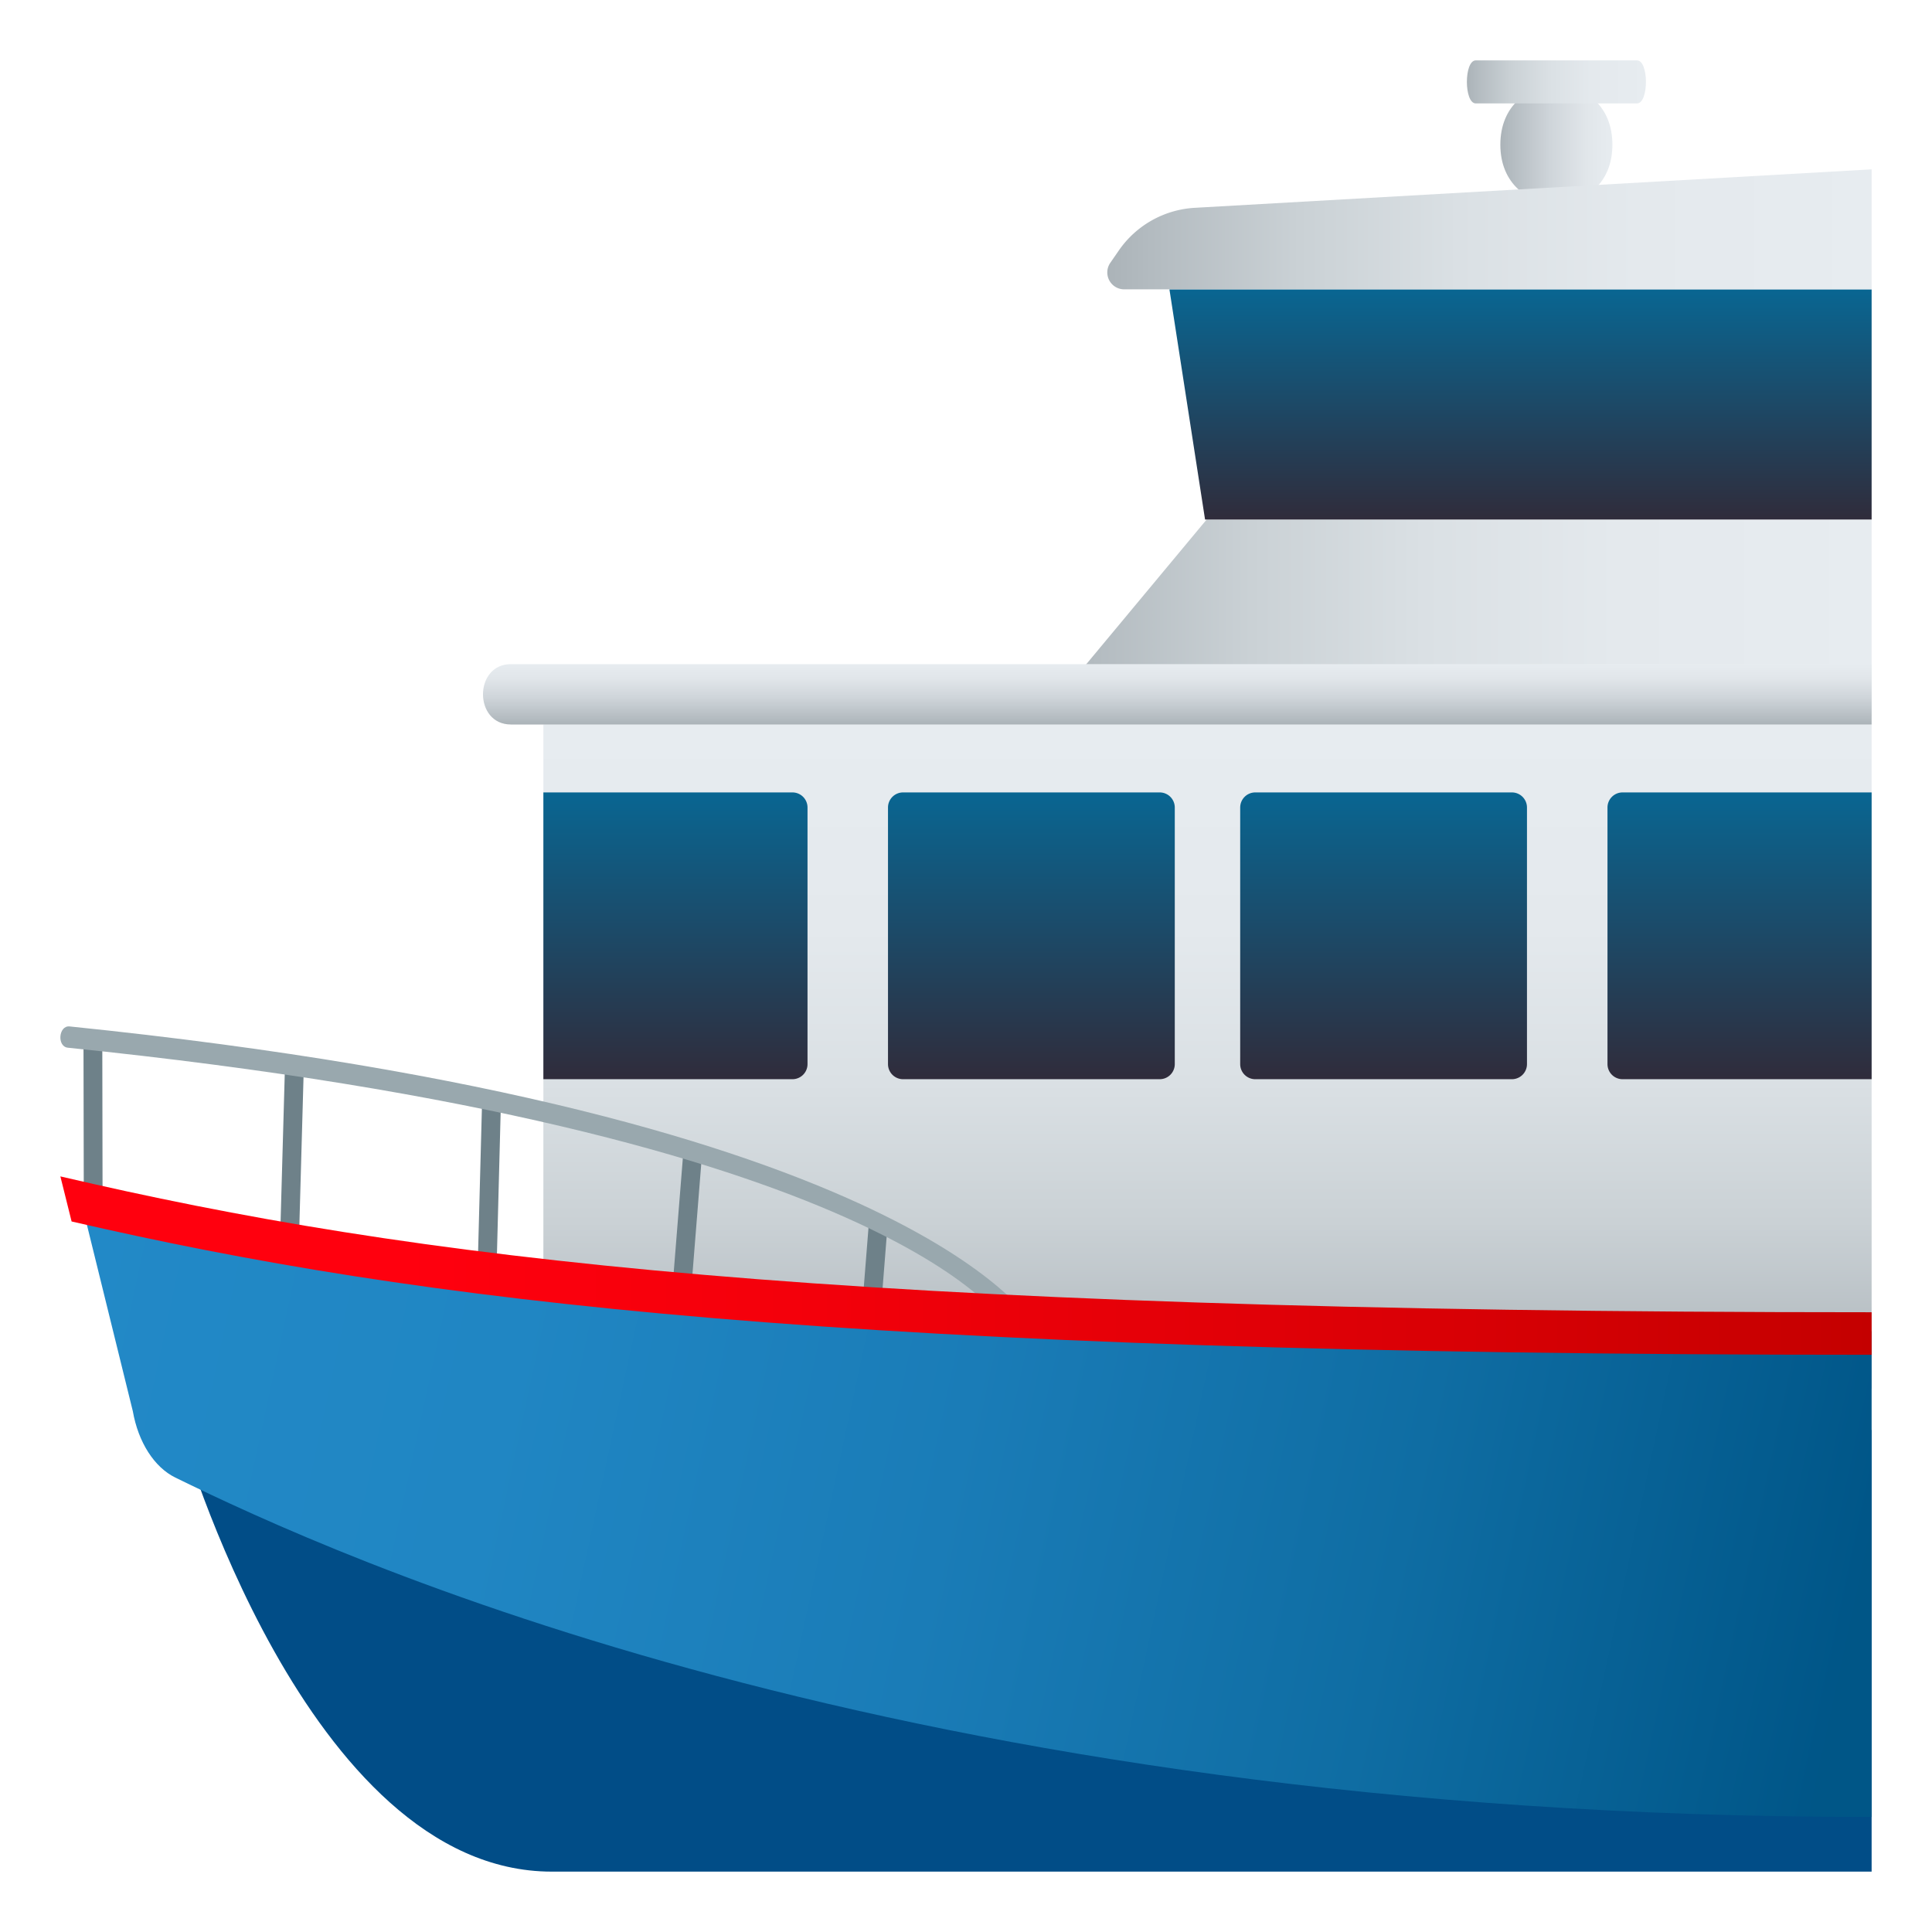 <svg xmlns="http://www.w3.org/2000/svg" xml:space="preserve" style="enable-background:new 0 0 64 64" viewBox="0 0 64 64"><linearGradient id="a" x1="49.701" x2="53.413" y1="4.79" y2="4.79" gradientUnits="userSpaceOnUse"><stop offset="0" style="stop-color:#abb3b8"/><stop offset=".081" style="stop-color:#b2babf"/><stop offset=".448" style="stop-color:#cfd5da"/><stop offset=".767" style="stop-color:#e1e6ea"/><stop offset="1" style="stop-color:#e7ecf0"/></linearGradient><path d="M53.413 4.793c0 2.6-3.712 2.6-3.712 0 0-2.608 3.712-2.608 3.712 0z" style="fill:url(#a)"/><linearGradient id="b" x1="34.559" x2="62" y1="20.462" y2="20.462" gradientUnits="userSpaceOnUse"><stop offset="0" style="stop-color:#abb3b8"/><stop offset=".057" style="stop-color:#b3bbc0"/><stop offset=".251" style="stop-color:#cad1d5"/><stop offset=".459" style="stop-color:#dae0e4"/><stop offset=".692" style="stop-color:#e4e9ed"/><stop offset="1" style="stop-color:#e7ecf0"/></linearGradient><path d="m34.56 23.714 5.412-6.504H62v6.504z" style="fill:url(#b)"/><linearGradient id="c" x1="50.369" x2="50.369" y1="17.21" y2="9.585" gradientUnits="userSpaceOnUse"><stop offset="0" style="stop-color:#302c3b"/><stop offset="1" style="stop-color:#096692"/></linearGradient><path d="m38.739 9.585 1.18 7.625H62V9.585z" style="fill:url(#c)"/><linearGradient id="d" x1="36.679" x2="62" y1="7.598" y2="7.598" gradientUnits="userSpaceOnUse"><stop offset="0" style="stop-color:#abb3b8"/><stop offset=".057" style="stop-color:#b3bbc0"/><stop offset=".251" style="stop-color:#cad1d5"/><stop offset=".459" style="stop-color:#dae0e4"/><stop offset=".692" style="stop-color:#e4e9ed"/><stop offset="1" style="stop-color:#e7ecf0"/></linearGradient><path d="m37.065 8.294-.286.414a.56.56 0 0 0 .46.877H62V5.61L39.58 6.884a3.285 3.285 0 0 0-2.515 1.41z" style="fill:url(#d)"/><linearGradient id="e" x1="48.592" x2="54.523" y1="2.713" y2="2.713" gradientUnits="userSpaceOnUse"><stop offset="0" style="stop-color:#abb3b8"/><stop offset=".057" style="stop-color:#b3bbc0"/><stop offset=".251" style="stop-color:#cad1d5"/><stop offset=".459" style="stop-color:#dae0e4"/><stop offset=".692" style="stop-color:#e4e9ed"/><stop offset="1" style="stop-color:#e7ecf0"/></linearGradient><path d="M54.228 3.426h-5.34c-.394 0-.394-1.426 0-1.426h5.34c.394 0 .394 1.426 0 1.426z" style="fill:url(#e)"/><linearGradient id="f" x1="40" x2="40" y1="46" y2="24" gradientUnits="userSpaceOnUse"><stop offset="0" style="stop-color:#abb3b8"/><stop offset=".057" style="stop-color:#b3bbc0"/><stop offset=".251" style="stop-color:#cad1d5"/><stop offset=".459" style="stop-color:#dae0e4"/><stop offset=".692" style="stop-color:#e4e9ed"/><stop offset="1" style="stop-color:#e7ecf0"/></linearGradient><path d="M18 24h44v22H18z" style="fill:url(#f)"/><linearGradient id="g" x1="39" x2="39" y1="24" y2="22" gradientUnits="userSpaceOnUse"><stop offset="0" style="stop-color:#abb3b8"/><stop offset=".081" style="stop-color:#b2babf"/><stop offset=".448" style="stop-color:#cfd5da"/><stop offset=".767" style="stop-color:#e1e6ea"/><stop offset="1" style="stop-color:#e7ecf0"/></linearGradient><path d="M16.926 24H62v-2H16.926c-1.235 0-1.235 2 0 2z" style="fill:url(#g)"/><linearGradient id="h" x1="34.166" x2="34.166" y1="35.75" y2="26.25" gradientUnits="userSpaceOnUse"><stop offset="0" style="stop-color:#302c3b"/><stop offset="1" style="stop-color:#096692"/></linearGradient><path d="M38.416 26.25h-8.5a.5.5 0 0 0-.5.5v8.5a.5.5 0 0 0 .5.5h8.5a.5.5 0 0 0 .5-.5v-8.5a.5.5 0 0 0-.5-.5z" style="fill:url(#h)"/><linearGradient id="i" x1="45.833" x2="45.833" y1="35.75" y2="26.25" gradientUnits="userSpaceOnUse"><stop offset="0" style="stop-color:#302c3b"/><stop offset="1" style="stop-color:#096692"/></linearGradient><path d="M50.083 26.25h-8.5a.5.5 0 0 0-.5.5v8.5a.5.5 0 0 0 .5.5h8.5a.5.5 0 0 0 .5-.5v-8.5a.5.5 0 0 0-.5-.5z" style="fill:url(#i)"/><linearGradient id="j" x1="57.625" x2="57.625" y1="35.75" y2="26.25" gradientUnits="userSpaceOnUse"><stop offset="0" style="stop-color:#302c3b"/><stop offset="1" style="stop-color:#096692"/></linearGradient><path d="M53.75 26.25a.5.5 0 0 0-.5.5v8.5a.5.5 0 0 0 .5.5H62v-9.5h-8.25z" style="fill:url(#j)"/><linearGradient id="k" x1="2565.977" x2="2565.977" y1="35.75" y2="26.25" gradientTransform="matrix(-1 0 0 1 2588.352 0)" gradientUnits="userSpaceOnUse"><stop offset="0" style="stop-color:#302c3b"/><stop offset="1" style="stop-color:#096692"/></linearGradient><path d="M26.25 26.25a.5.5 0 0 1 .5.5v8.5a.5.5 0 0 1-.5.5H18v-9.5h8.25z" style="fill:url(#k)"/><path d="m29.405 40.544-.62-.063-.312 3.935.621.063zm-6.135-2.491-.62-.063-.467 5.836.621.063zm-6.677-1.523-.623-.064-.177 6.687.625.064zm-6.524-1.358-.623-.064-.208 7.372.624.064zm-6.671 4.766-.01-5.783-.623-.064.011 5.847z" style="fill:#6e8189"/><path d="M2.307 34.002c-.369-.038-.426.668-.058.705 27.267 2.793 31.029 9.13 31.029 9.13l1.003.103s-3.794-7.052-31.974-9.938z" style="fill:#99a8ae"/><path d="M62 62H18.281C10.128 62 5.986 47.37 5.986 47.37H62V62z" style="fill:#014d87"/><linearGradient id="l" x1="2.203" x2="61.388" y1="41.114" y2="53.876" gradientUnits="userSpaceOnUse"><stop offset="0" style="stop-color:#2289c7"/><stop offset=".252" style="stop-color:#2086c3"/><stop offset=".501" style="stop-color:#1a7cb7"/><stop offset=".749" style="stop-color:#0f6da3"/><stop offset=".996" style="stop-color:#005688"/><stop offset="1" style="stop-color:#005687"/></linearGradient><path d="M62 44.101c-34.288 0-47.92-1.8-59.361-4.501L4.4 46.748c.18 1.026.709 1.856 1.409 2.199C11.004 51.487 29.715 60.19 62 60.19V44.1z" style="fill:url(#l)"/><linearGradient id="m" x1="2" x2="62" y1="41.924" y2="41.924" gradientUnits="userSpaceOnUse"><stop offset=".188" style="stop-color:#ff000e"/><stop offset=".403" style="stop-color:#f4000b"/><stop offset=".776" style="stop-color:#d80005"/><stop offset="1" style="stop-color:#c40000"/></linearGradient><path d="m2 38.97.372 1.493c11.49 2.653 25.34 4.416 59.628 4.416V43.47c-34.657 0-48.435-1.8-60-4.5z" style="fill:url(#m)"/></svg>